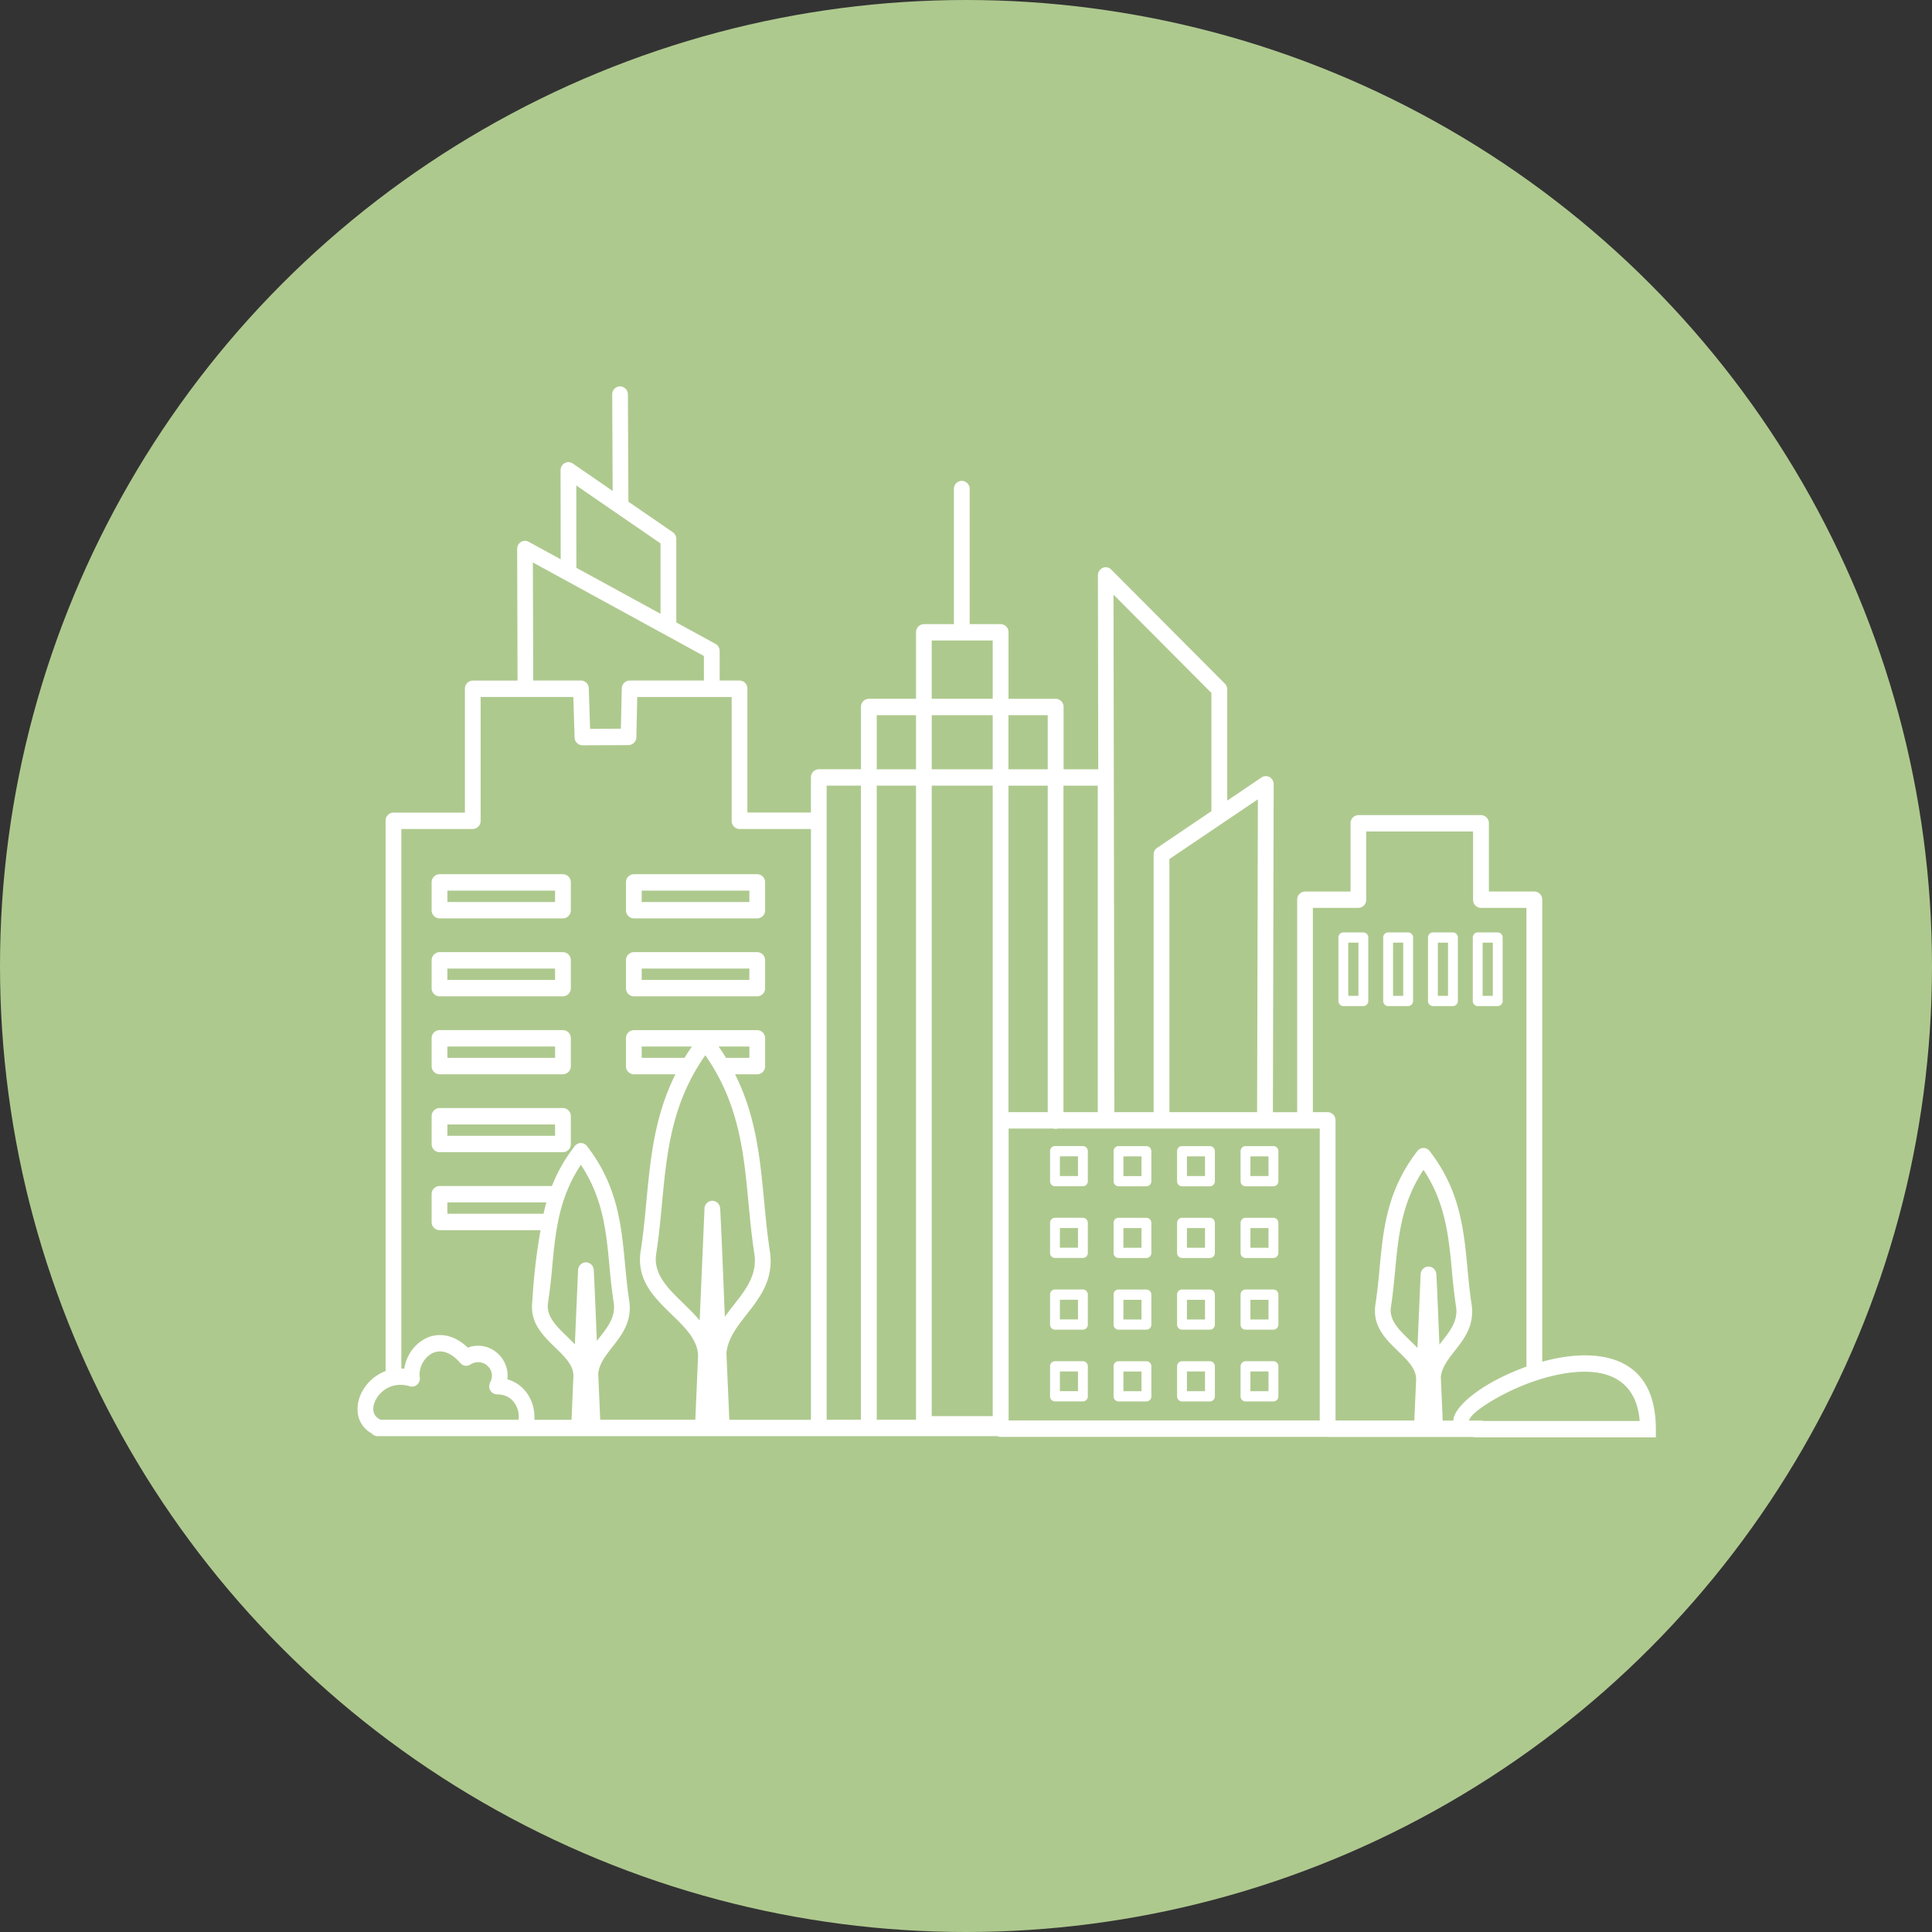 <svg width="125" height="125" viewBox="0 0 125 125" xmlns="http://www.w3.org/2000/svg">
    <rect x="0" y="0" width="125" height="125" fill="#333333" stroke="none"/>
    <g fill="none" fill-rule="evenodd">
        <circle fill="#AEC98E" cx="62.5" cy="62.5" r="62.5"/>
        <path d="M91.916 82.453v-.013a.498.498 0 0 1 .056-.207.552.552 0 0 1 .217-.227l.022-.01a.485.485 0 0 1 .337-.033c.031.008.06.018.09.032l.02.011a.502.502 0 0 1 .173.153.592.592 0 0 1 .045.074l.011.022a.611.611 0 0 1 .045.185c.08 1.515.131 3.04.198 4.556.06-.08.122-.158.184-.238.501-.64 1.004-1.283.902-2.147a38.732 38.732 0 0 1-.278-2.393c-.21-2.223-.416-4.4-1.838-6.529-1.421 2.129-1.627 4.304-1.837 6.529-.075.79-.15 1.585-.278 2.393-.096.82.543 1.438 1.176 2.054.186.18.374.362.547.548l.206-4.759.002-.001zM39.608 25.53a.517.517 0 0 1 .507-.53.519.519 0 0 1 .51.526l.034 6.935 2.839 1.951a.536.536 0 0 1 .258.462v5.397l2.49 1.362c.185.08.316.27.316.49v1.908h1.284a.52.52 0 0 1 .51.53v8.01h4.111v-2.27a.52.52 0 0 1 .51-.53h2.728v-4.03a.52.52 0 0 1 .51-.53h3.052v-4.3a.52.52 0 0 1 .51-.53h1.94V31.64a.52.52 0 0 1 .51-.53.52.52 0 0 1 .511.53v8.74h2.004a.52.52 0 0 1 .51.53v4.302h3.052a.52.52 0 0 1 .51.53v4.03h2.241l-.02-12.516a.535.535 0 0 1 .14-.393.494.494 0 0 1 .72-.014l7.323 7.352a.536.536 0 0 1 .184.409v7.19l2.22-1.5c.236-.16.55-.09.704.156.06.096.086.204.082.31l-.052 21.193h1.571V58.212a.52.52 0 0 1 .51-.53h2.943v-4.414a.52.52 0 0 1 .51-.53h7.931a.52.52 0 0 1 .51.53v4.413h2.943a.52.52 0 0 1 .51.53v29.89c.923-.254 1.868-.41 2.753-.41 2.526 0 4.596 1.194 4.596 4.779V93h-11.41c-.176 0-.337-.01-.483-.027h-9.294a.43.43 0 0 1-.074-.005h-21.12a.486.486 0 0 1-.21-.048h-40.11a.5.5 0 0 1-.383-.179 1.729 1.729 0 0 1-.912-1.455 2.295 2.295 0 0 1 .179-1.011c.13-.315.328-.619.584-.88a2.837 2.837 0 0 1 1.047-.685V53.105a.52.52 0 0 1 .51-.53h4.622v-8.01a.52.52 0 0 1 .51-.531h2.896l-.026-8.514c0-.083.018-.167.057-.245a.498.498 0 0 1 .686-.224l2.074 1.135-.007-5.723a.543.543 0 0 1 .083-.325.498.498 0 0 1 .705-.15l2.582 1.776-.03-6.23v-.004zm3.128 14.184v-4.556l-5.45-3.747.005 5.325 5.445 2.977zm2.806 4.316v-1.589l-11.065-6.05.024 7.638h3.085a.52.52 0 0 1 .51.53v.027l.083 2.569 1.992-.009.058-2.597a.519.519 0 0 1 .508-.52h4.808l-.003.001zm-10.57 35.563h-6.535a.52.52 0 0 1-.51-.53v-1.798a.52.52 0 0 1 .51-.53h7.271c.339-.857.805-1.713 1.47-2.572a.495.495 0 0 1 .8-.01c1.983 2.563 2.221 5.096 2.467 7.687.073.777.146 1.559.272 2.344l.003.016c.167 1.33-.481 2.16-1.126 2.983-.41.525-.82 1.048-.89 1.68l.13 2.995h6.153l.18-4.176c-.05-1.025-.869-1.82-1.695-2.621-1.123-1.089-2.255-2.187-2.04-3.99a.452.452 0 0 1 .006-.041c.175-1.106.28-2.206.383-3.298.262-2.774.52-5.5 1.878-8.224h-2.69a.52.52 0 0 1-.51-.53V67.18a.52.52 0 0 1 .51-.53h7.985a.52.52 0 0 1 .51.53v1.798a.52.52 0 0 1-.51.53h-1.433c1.36 2.725 1.617 5.45 1.879 8.224.103 1.091.207 2.19.382 3.298l.003.016c.224 1.773-.659 2.9-1.533 4.019-.6.765-1.194 1.526-1.293 2.472l.188 4.322h5.282V53.636h-4.62a.52.52 0 0 1-.511-.53v-8.01H41.23l-.057 2.592a.52.52 0 0 1-.507.52l-2.966.012a.516.516 0 0 1-.524-.512l-.083-2.613h-5.996v8.01a.52.52 0 0 1-.51.531h-4.62v34.906c.062.001.126.005.19.011.054-.364.186-.715.376-1.024a2.52 2.52 0 0 1 .95-.904c.398-.21.858-.301 1.347-.215.47.082.96.326 1.437.784a1.83 1.83 0 0 1 1.074-.08c.342.078.653.251.903.49.25.242.44.553.533.904.062.234.082.483.05.738.178.047.343.114.495.198.43.234.743.588.95.983.204.387.303.817.305 1.211 0 .076-.002.149-.01.221h2.41l.126-2.896c-.037-.672-.598-1.216-1.163-1.764-.828-.802-1.661-1.612-1.502-2.97a39.52 39.52 0 0 1 .533-4.632v-.004zm.38-1.798h-6.406v.736h6.22c.054-.247.115-.491.184-.736h.001zm-6.915-6.105h7.986a.52.52 0 0 1 .51.53v1.798a.52.52 0 0 1-.51.53h-7.986a.52.52 0 0 1-.51-.53V72.22a.52.52 0 0 1 .51-.53zm7.475 1.062h-6.966v.736h6.966v-.736zm-7.475-6.105h7.986a.52.52 0 0 1 .51.53v1.798a.52.52 0 0 1-.51.53h-7.986a.52.52 0 0 1-.51-.53v-1.798a.52.52 0 0 1 .51-.53zm7.475 1.062h-6.966v.736h6.966v-.736zm11.062.736h1.51v-.736h-1.99c.171.245.33.491.48.736zm-2.207-.736h-3.25v.736h2.77c.149-.245.31-.491.48-.736zm-16.33-6.105h7.986a.52.52 0 0 1 .51.53v1.798a.52.52 0 0 1-.51.53h-7.986a.52.52 0 0 1-.51-.53v-1.798a.52.52 0 0 1 .51-.53zm7.475 1.062h-6.966v.736h6.966v-.736zm5.097-1.062h7.985a.52.52 0 0 1 .51.53v1.798a.52.52 0 0 1-.51.53H41.01a.52.52 0 0 1-.51-.53v-1.798a.52.52 0 0 1 .51-.53zm7.475 1.062h-6.966v.736h6.966v-.736zm-20.047-6.105h7.986a.52.52 0 0 1 .51.53v1.798a.52.52 0 0 1-.51.53h-7.986a.52.52 0 0 1-.51-.53v-1.798a.52.52 0 0 1 .51-.53zm7.475 1.062h-6.966v.736h6.966v-.736zm5.097-1.062h7.985a.52.52 0 0 1 .51.53v1.798a.52.52 0 0 1-.51.53H41.01a.52.52 0 0 1-.51-.53v-1.798a.52.52 0 0 1 .51-.53zm7.475 1.062h-6.966v.736h6.966v-.736zM24.63 91.858h8.916c.013-.066.019-.14.019-.217a1.581 1.581 0 0 0-.18-.71 1.31 1.31 0 0 0-.528-.551 1.415 1.415 0 0 0-.694-.161.519.519 0 0 1-.51-.526c0-.091.021-.178.06-.253a.902.902 0 0 0 .088-.65.912.912 0 0 0-.671-.638.91.91 0 0 0-.701.137.495.495 0 0 1-.643-.098c-.39-.45-.773-.675-1.12-.736a1.117 1.117 0 0 0-.722.115 1.47 1.47 0 0 0-.552.53c-.188.303-.28.665-.232 1.012a.528.528 0 0 1-.434.598.488.488 0 0 1-.234-.024c-.79-.23-1.458.03-1.879.462-.157.162-.28.35-.36.544-.075.18-.11.361-.1.527.015.262.163.501.474.639h.003zm12.77-9.679v-.012a.498.498 0 0 1 .057-.207.552.552 0 0 1 .217-.227l.021-.011a.485.485 0 0 1 .338-.032c.03.008.059.018.089.032l.02.011a.502.502 0 0 1 .173.153.592.592 0 0 1 .045.074l.011.022a.611.611 0 0 1 .045.185c.08 1.528.133 3.065.2 4.595.063-.083.126-.165.191-.247.504-.643 1.011-1.292.908-2.164a38.31 38.31 0 0 1-.28-2.408c-.21-2.24-.418-4.433-1.852-6.578-1.434 2.144-1.642 4.336-1.853 6.578a38.13 38.13 0 0 1-.28 2.408c-.095.827.548 1.45 1.187 2.07.19.184.379.367.556.557l.208-4.797v-.002zm8.179-3.983v-.013a.498.498 0 0 1 .056-.207.552.552 0 0 1 .217-.227l.022-.01a.485.485 0 0 1 .337-.033c.031.008.06.018.09.032l.02.011a.502.502 0 0 1 .173.153.592.592 0 0 1 .045.074l.011.022a.611.611 0 0 1 .045.185c.123 2.333.203 4.678.304 7.013.191-.273.397-.536.604-.8.735-.94 1.475-1.885 1.316-3.199-.179-1.132-.285-2.251-.39-3.362-.307-3.253-.608-6.435-2.797-9.56-2.19 3.125-2.49 6.307-2.798 9.56-.104 1.11-.21 2.229-.389 3.36-.152 1.27.79 2.183 1.724 3.089.386.375.77.747 1.1 1.149l.313-7.236-.003-.001zm48.45 13.713c.036-.768 1.267-1.869 2.97-2.73.545-.277 1.14-.534 1.76-.757V58.74h-2.942a.52.52 0 0 1-.51-.53v-4.413h-6.912v4.413a.52.52 0 0 1-.51.53h-2.943v13.217h.957a.52.52 0 0 1 .51.53v19.42h5.098l.119-2.72c-.037-.667-.594-1.207-1.155-1.751-.822-.797-1.651-1.602-1.493-2.954a36.022 36.022 0 0 0 .275-2.37c.242-2.572.48-5.085 2.445-7.629a.495.495 0 0 1 .8-.01c1.97 2.549 2.209 5.064 2.452 7.639.073.77.146 1.547.269 2.328l.003.017c.166 1.324-.478 2.148-1.118 2.966-.408.522-.814 1.04-.883 1.667l.122 2.82h.687-.002zm1.947.027h10.112c-.195-2.376-1.72-3.186-3.555-3.186-1.671 0-3.589.622-5.09 1.382-1.352.683-2.333 1.401-2.392 1.777h.767c.056 0 .11.01.159.027h-.001zm-.368-31.608h1.294c.177 0 .319.148.319.331v4.103a.325.325 0 0 1-.319.331h-1.294a.325.325 0 0 1-.319-.331v-4.103c0-.183.143-.331.319-.331zm.976.663h-.658v3.438h.658V60.99zm-3.874-.663h1.294c.177 0 .319.148.319.331v4.103a.325.325 0 0 1-.319.331H92.71a.325.325 0 0 1-.319-.331v-4.103c0-.183.143-.331.319-.331zm.976.663h-.657v3.438h.657V60.99zm-3.874-.663h1.294c.177 0 .32.148.32.331v4.103a.325.325 0 0 1-.32.331h-1.294a.325.325 0 0 1-.319-.331v-4.103c0-.183.143-.331.319-.331zm.976.663h-.657v3.438h.657V60.99zm-3.874-.663h1.295c.176 0 .318.148.318.331v4.103a.325.325 0 0 1-.318.331h-1.295a.325.325 0 0 1-.319-.331v-4.103c0-.183.143-.331.32-.331zm.976.663h-.657v3.438h.657V60.99zm-7.306 27.08h1.808c.176 0 .319.149.319.332v1.938a.325.325 0 0 1-.32.331h-1.807a.325.325 0 0 1-.319-.331v-1.938c0-.184.143-.332.32-.332zm1.49.663h-1.171v1.275h1.17v-1.275zm-1.49-5.303h1.808c.176 0 .319.149.319.332V85.7a.325.325 0 0 1-.32.331h-1.807a.325.325 0 0 1-.319-.331v-1.938c0-.183.143-.332.32-.332zm1.49.664h-1.171v1.274h1.17v-1.274zm-1.49-5.303h1.808c.176 0 .319.148.319.331v1.938a.325.325 0 0 1-.32.331h-1.807a.325.325 0 0 1-.319-.331v-1.938c0-.183.143-.331.32-.331zm1.49.663h-1.171v1.274h1.17v-1.274zm-1.49-5.303h1.808c.176 0 .319.148.319.331v1.938a.325.325 0 0 1-.32.332h-1.807a.325.325 0 0 1-.319-.332v-1.938c0-.183.143-.331.32-.331zm1.49.663h-1.171v1.275h1.17v-1.275zm-5.599 13.256h1.808c.176 0 .319.149.319.332v1.937a.325.325 0 0 1-.319.332h-1.808a.325.325 0 0 1-.318-.332v-1.937c0-.184.142-.332.318-.332zm1.49.663h-1.171v1.275h1.17v-1.275zm-1.49-5.303h1.808c.176 0 .319.149.319.332V85.7a.325.325 0 0 1-.319.331h-1.808a.325.325 0 0 1-.318-.331v-1.938c0-.184.142-.332.318-.332zm1.49.664h-1.171v1.274h1.17v-1.274zm-1.49-5.303h1.808c.176 0 .319.148.319.331v1.938a.325.325 0 0 1-.319.331h-1.808a.325.325 0 0 1-.318-.331v-1.938c0-.183.142-.331.318-.331zm1.49.663h-1.171v1.274h1.17v-1.274zm-1.49-5.303h1.808c.176 0 .319.148.319.331v1.938a.325.325 0 0 1-.319.332h-1.808a.325.325 0 0 1-.318-.332v-1.938c0-.183.142-.331.318-.331zm1.49.663h-1.171v1.275h1.17v-1.275zm-5.599 13.256h1.808c.176 0 .319.148.319.332v1.937a.325.325 0 0 1-.319.332h-1.808a.325.325 0 0 1-.318-.332v-1.937c0-.184.142-.332.318-.332zm1.49.663h-1.171v1.275h1.17v-1.275zm-1.49-5.303h1.808c.176 0 .319.149.319.332V85.7a.325.325 0 0 1-.319.331h-1.808a.325.325 0 0 1-.318-.331v-1.938c0-.184.142-.332.318-.332zm1.49.664h-1.171v1.274h1.17v-1.274zm-1.49-5.304h1.808c.176 0 .319.149.319.332v1.938a.325.325 0 0 1-.319.331h-1.808a.325.325 0 0 1-.318-.331v-1.938c0-.183.142-.332.318-.332zm1.49.664h-1.171v1.274h1.17v-1.274zm-1.49-5.303h1.808c.176 0 .319.148.319.331v1.938a.325.325 0 0 1-.319.331h-1.808a.325.325 0 0 1-.318-.331v-1.938c0-.183.142-.331.318-.331zm1.49.663h-1.171v1.275h1.17v-1.275zM68.256 88.07h1.808c.176 0 .319.148.319.332v1.937a.325.325 0 0 1-.319.332h-1.808a.325.325 0 0 1-.318-.332v-1.937c0-.184.142-.332.318-.332zm1.49.663h-1.171v1.275h1.17v-1.275zm-1.49-5.303h1.808c.176 0 .319.149.319.332V85.7a.325.325 0 0 1-.319.331h-1.808a.325.325 0 0 1-.318-.331v-1.938c0-.184.142-.332.318-.332zm1.49.663h-1.171v1.275h1.17v-1.275zm-1.49-5.303h1.808c.176 0 .319.149.319.332v1.938a.325.325 0 0 1-.319.331h-1.808a.325.325 0 0 1-.318-.331v-1.938c0-.183.142-.332.318-.332zm1.49.664h-1.171v1.274h1.17v-1.274zm-1.49-5.303h1.808c.176 0 .319.148.319.331v1.938a.325.325 0 0 1-.319.331h-1.808a.325.325 0 0 1-.318-.331v-1.938c0-.183.142-.331.318-.331zm1.49.663h-1.171v1.274h1.17v-1.274zm2.354-2.859h2.54V55.293c0-.203.108-.377.268-.467l3.467-2.341v-7.654l-6.331-6.356.056 33.48v.001zm3.56 0h5.674l.05-20.24-5.723 3.864v16.376h-.002zm-4.636 0V50.833h-2.218v21.123h2.218zm-2.582 1.062a.502.502 0 0 1-.29 0h-2.895v18.885h20.13V73.018H68.442h.001zm-.654-1.062V50.833h-2.54v21.123h2.54zm-7.505-26.745h3.945V41.44h-3.945v3.77zm3.945 5.621h-3.945v40.79h3.945v-40.79zm-4.964 0h-2.54v41.024h2.54V50.832zm5.983-4.56v3.5h2.541v-3.5h-2.54zm-5.983 3.5v-3.5h-2.54v3.5h2.54zm1.02-3.5v3.5h3.944v-3.5h-3.944zm-4.58 4.56h-2.219v41.024h2.218V50.832z" fill="#FFF" fill-rule="nonzero"/>
    </g>
</svg>
